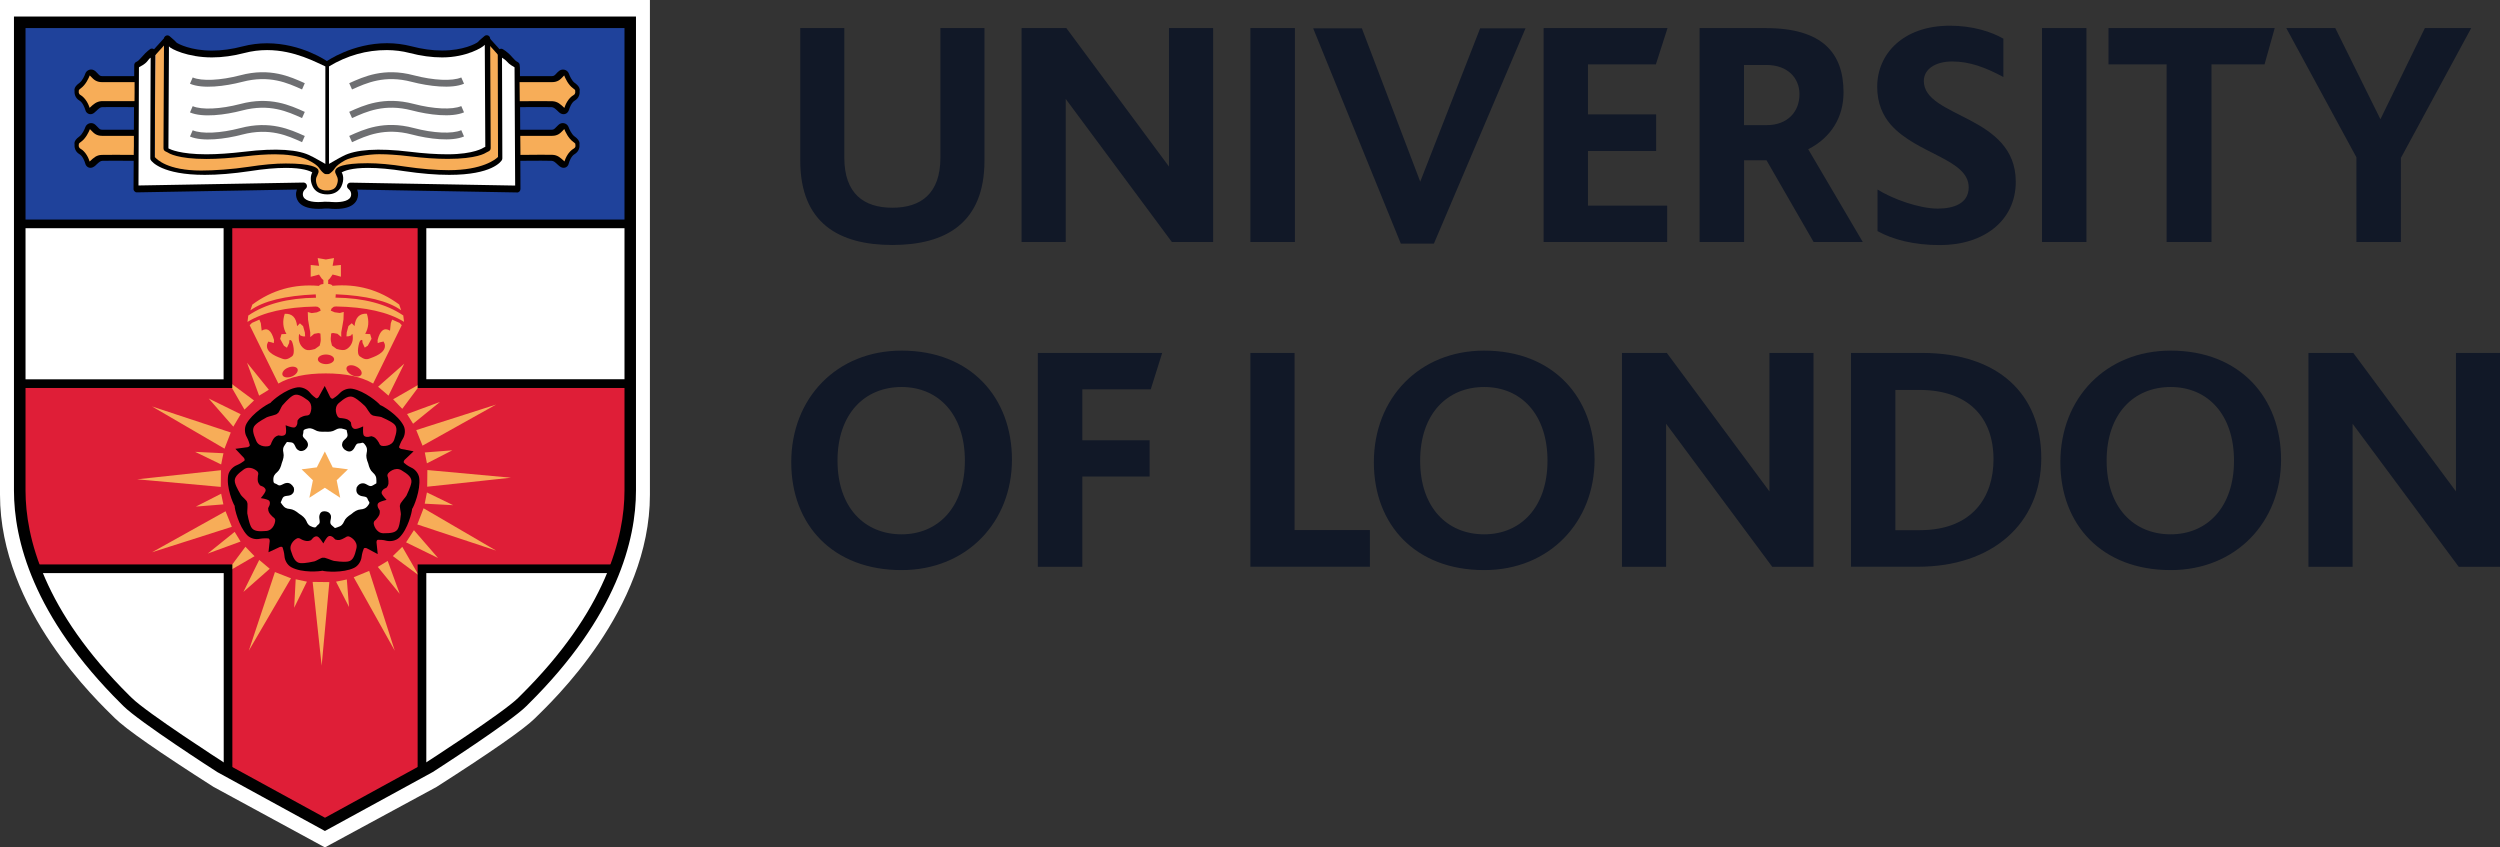<svg xmlns="http://www.w3.org/2000/svg" xmlns:xlink="http://www.w3.org/1999/xlink" fill="none" version="1.1" width="118.007" height="40" viewBox="0 0 118.007 40"><rect x="0" y="0" width="118.007" height="40" fill="#333333" stroke="none"/><g><g><path d="M15.337,40L10.08,37.144Q6.203,34.672,5.424,33.901C4.652,33.134,0,28.794,0,23.35L0,0L30.678,0L30.678,23.354C30.678,28.794,26.026,33.138,25.251,33.905Q24.475,34.672,20.602,37.148L15.337,40Z" fill="#FFFFFF" fill-opacity="1" style="mix-blend-mode:passthrough"/></g><g><path d="M0.934,1.055L29.749,1.055L29.749,10.572L0.934,10.572L0.934,1.055Z" fill="#1F429B" fill-opacity="1" style="mix-blend-mode:passthrough"/></g><g><path d="M29.749,10.568L0.934,10.568L0.934,24.379L1.167,25.288L1.559,26.693L2.13,27.994L2.806,29.161L3.639,30.433L4.394,31.396L5.253,32.359L6.028,33.142L7.329,34.126L8.55,34.985L10.114,36.052L15.337,38.916L20.619,35.998L21.603,35.352L22.491,34.751L23.375,34.126L23.921,33.763L24.646,33.142L25.247,32.492L25.793,31.896L26.368,31.241L26.939,30.487L27.46,29.757L28.081,28.773L28.394,28.169L28.761,27.418L29.065,26.664L29.461,25.313L29.695,23.596L29.749,10.568Z" fill="#FFFFFF" fill-opacity="1" style="mix-blend-mode:passthrough"/></g><g><path d="M10.76,10.568L19.919,10.568L19.919,18.109L29.69,18.109L29.69,24.142L29.461,25.472L29.253,26.172L28.915,26.847L19.919,26.847L19.919,36.365L15.233,38.916L10.76,36.469L10.76,26.847L1.659,26.847L1.192,25.547L0.934,24.638L0.934,18.109L10.76,18.109L10.76,10.568Z" fill="#DF1E37" fill-opacity="1" style="mix-blend-mode:passthrough"/></g><g><path d="M0.934,10.364L29.695,10.364L29.695,10.772L0.934,10.772L0.934,10.364Z" fill="#000000" fill-opacity="1" style="mix-blend-mode:passthrough"/></g><g><path d="M15.337,39.225L10.264,36.448C10.097,36.344,6.578,34.072,5.832,33.334L5.728,33.23C1.538,29.078,0.659,25.459,0.659,23.154L0.659,0.78L30.02,0.78L30.02,23.154C30.02,25.467,29.136,29.09,24.938,33.238L24.842,33.334C24.104,34.072,20.582,36.344,20.431,36.44L15.337,39.225ZM1.205,1.326L1.205,23.154C1.205,25.355,2.055,28.823,6.116,32.842L6.224,32.946C6.924,33.642,10.51,35.956,10.547,35.977L15.341,38.599L20.152,35.965C20.173,35.952,23.758,33.638,24.459,32.942L24.559,32.842C28.623,28.827,29.478,25.355,29.478,23.145L29.478,1.326L1.205,1.326Z" fill="#000000" fill-opacity="1" style="mix-blend-mode:passthrough"/></g><g><path d="M12.673,26.068L13.211,25.818Q13.328,25.788,13.344,25.855C13.361,25.918,13.415,26.068,13.428,26.251C13.44,26.439,13.553,26.668,13.753,26.776C14.262,27.052,15.1,26.972,15.22,26.939C15.345,26.985,16.192,27.056,16.713,26.806C16.917,26.71,17.046,26.48,17.067,26.297C17.088,26.114,17.146,25.964,17.167,25.905Q17.188,25.843,17.305,25.876L17.83,26.155L17.772,25.597Q17.776,25.48,17.847,25.48C17.913,25.48,18.072,25.476,18.247,25.526C18.426,25.567,18.681,25.534,18.847,25.376C19.26,24.976,19.448,24.158,19.452,24.025C19.531,23.925,19.86,23.137,19.789,22.562C19.76,22.341,19.585,22.145,19.418,22.074C19.248,21.995,19.122,21.895,19.077,21.853Q19.027,21.811,19.093,21.711L19.523,21.303L18.935,21.19Q18.818,21.144,18.839,21.086C18.864,21.028,18.91,20.873,19.01,20.719C19.11,20.565,19.156,20.311,19.056,20.106C18.801,19.589,18.068,19.16,17.943,19.118C17.868,19.01,17.213,18.455,16.634,18.351C16.409,18.31,16.167,18.418,16.042,18.556C15.912,18.693,15.779,18.776,15.721,18.814Q15.666,18.847,15.591,18.756L15.329,18.218L15.041,18.739Q14.962,18.831,14.912,18.793C14.862,18.756,14.729,18.664,14.616,18.518C14.499,18.376,14.266,18.255,14.041,18.285C13.474,18.364,12.84,18.918,12.761,19.022C12.636,19.06,11.906,19.502,11.631,20.006C11.523,20.206,11.552,20.465,11.644,20.623C11.735,20.786,11.773,20.94,11.789,21.003Q11.806,21.061,11.694,21.107L11.11,21.186L11.519,21.62Q11.577,21.724,11.523,21.757C11.468,21.795,11.343,21.891,11.172,21.961C11.002,22.028,10.814,22.212,10.772,22.433C10.672,22.999,11.002,23.771,11.077,23.879C11.068,24.008,11.268,24.834,11.664,25.259C11.823,25.426,12.077,25.476,12.256,25.434C12.436,25.401,12.598,25.413,12.657,25.413Q12.723,25.417,12.732,25.534L12.673,26.068Z" fill="#000000" fill-opacity="1" style="mix-blend-mode:passthrough"/></g><g><path d="M15.333,24.133Q15.133,24.125,15.083,24.308C15.029,24.492,15.162,24.659,15.033,24.755C14.899,24.85,14.949,24.934,14.766,24.88C14.578,24.821,14.516,24.734,14.462,24.592C14.399,24.45,14.282,24.35,14.116,24.246C13.966,24.121,13.832,24.042,13.682,24.025C13.528,24.013,13.432,23.975,13.319,23.817C13.215,23.654,13.244,23.775,13.319,23.554C13.394,23.341,13.599,23.454,13.761,23.345Q13.92,23.233,13.87,23.02Q13.74,22.787,13.549,22.795C13.357,22.804,13.244,22.983,13.107,22.883C12.973,22.787,12.911,22.858,12.903,22.666C12.894,22.474,12.965,22.387,13.082,22.287C13.194,22.191,13.257,22.045,13.303,21.853C13.374,21.67,13.411,21.524,13.378,21.374C13.344,21.224,13.353,21.119,13.47,20.965C13.59,20.811,13.486,20.873,13.715,20.878C13.941,20.886,13.899,21.119,14.053,21.232Q14.207,21.349,14.391,21.236Q14.587,21.082,14.52,20.898C14.458,20.715,14.249,20.665,14.299,20.507C14.353,20.352,14.262,20.311,14.441,20.248C14.628,20.186,14.729,20.223,14.862,20.294C14.991,20.377,15.145,20.386,15.345,20.377C15.537,20.39,15.696,20.377,15.825,20.294C15.954,20.219,16.058,20.194,16.242,20.256C16.421,20.323,16.334,20.244,16.396,20.465C16.459,20.686,16.225,20.715,16.163,20.894Q16.1,21.078,16.267,21.224Q16.479,21.378,16.629,21.261C16.784,21.14,16.767,20.928,16.934,20.928C17.096,20.928,17.109,20.832,17.226,20.986C17.342,21.136,17.338,21.244,17.305,21.394C17.271,21.54,17.305,21.69,17.38,21.874C17.426,22.066,17.484,22.207,17.601,22.307C17.713,22.407,17.772,22.499,17.768,22.691C17.759,22.883,17.805,22.774,17.613,22.904C17.43,23.033,17.33,22.816,17.134,22.812Q16.942,22.808,16.834,23.012Q16.78,23.254,16.942,23.362C17.101,23.475,17.301,23.391,17.351,23.55C17.401,23.708,17.497,23.683,17.384,23.842C17.276,24,17.167,24.033,17.017,24.046C16.867,24.058,16.73,24.138,16.584,24.267C16.421,24.371,16.3,24.471,16.242,24.613C16.183,24.75,16.113,24.834,15.929,24.888C15.746,24.942,15.862,24.95,15.679,24.813C15.496,24.675,15.666,24.513,15.616,24.325Q15.554,24.15,15.333,24.133Z" fill="#FFFFFF" fill-opacity="1" style="mix-blend-mode:passthrough"/></g><g><path d="M15.383,12.248L14.995,12.181L15.062,12.548L14.666,12.507L14.666,13.065L15.058,12.961L15.187,13.149L15.266,13.224L15.266,13.407Q15.1,13.419,15.058,13.495Q15.016,13.574,15.058,13.495Q13.311,13.34,11.91,14.378L11.819,14.649Q12.744,13.986,14.904,13.895L14.916,14.053Q12.915,14.078,11.719,14.895L11.681,15.195Q12.798,14.508,14.895,14.47L14.999,14.483L15.104,14.562L15.137,14.666L14.958,14.745L14.712,14.779L14.528,14.729L14.541,15.091L14.608,15.483L14.645,15.692L14.645,15.912L14.829,15.758L15.033,15.721L15.125,15.746Q15.125,15.837,15.137,15.967Q15.154,16.096,15.087,16.317L14.866,16.475Q14.553,16.567,14.424,16.5C14.291,16.438,14.103,16.254,14.103,15.954Q14.103,15.658,14.178,15.837L14.307,15.879L14.403,15.879L14.391,15.696L14.307,15.396L14.157,15.262L14.024,15.396Q13.961,14.783,13.44,14.812Q13.269,15.333,13.52,15.762L13.286,15.775L13.224,15.996L13.403,16.321L13.545,16.413L13.649,16.188L13.661,16.058Q13.715,16.029,13.766,16.096C13.82,16.158,13.961,16.696,13.778,16.825C13.595,16.955,13.482,16.992,13.319,16.93C13.165,16.867,12.502,16.671,12.611,16.242L12.661,16.125L12.828,16.163L12.923,16.196L12.936,16.054Q12.752,15.366,12.352,15.608L12.311,15.254L12.244,15.087L11.894,15.241L11.785,15.35L13.14,18.105Q13.961,17.626,15.375,17.626Q16.792,17.626,17.613,18.105L18.964,15.35L18.86,15.241L18.51,15.087L18.447,15.254L18.41,15.608Q18.001,15.362,17.822,16.054L17.83,16.196L17.934,16.158L18.105,16.121L18.16,16.238C18.264,16.667,17.597,16.863,17.442,16.925C17.284,16.988,17.167,16.95,16.984,16.821C16.805,16.692,16.946,16.158,16.996,16.092Q17.051,16.025,17.101,16.054L17.113,16.183L17.217,16.409L17.359,16.317L17.538,15.992L17.472,15.771L17.238,15.758Q17.484,15.333,17.317,14.808Q16.8,14.779,16.734,15.391L16.605,15.258L16.446,15.391L16.367,15.692L16.354,15.875L16.446,15.875L16.575,15.833Q16.655,15.654,16.655,15.95C16.655,16.25,16.463,16.434,16.329,16.496Q16.2,16.563,15.887,16.471L15.671,16.313Q15.604,16.092,15.612,15.962Q15.629,15.833,15.629,15.742L15.717,15.717L15.925,15.754L16.108,15.908L16.108,15.687L16.146,15.479L16.213,15.087L16.225,14.724L16.042,14.774L15.796,14.741L15.612,14.662L15.654,14.558L15.758,14.478L15.862,14.466Q17.955,14.503,19.072,15.191L19.035,14.891Q17.834,14.074,15.837,14.049L15.85,13.891Q18.009,13.982,18.935,14.645L18.843,14.374Q17.438,13.332,15.696,13.49Q15.737,13.57,15.696,13.49Q15.658,13.415,15.491,13.403L15.491,13.219L15.571,13.144L15.7,12.957L16.092,13.061L16.092,12.507L15.7,12.548L15.767,12.181L15.383,12.248ZM19.539,25.026L20.677,26.339L19.168,25.601L19.539,25.026ZM19.648,20.302L23.416,19.097L19.944,21.036L19.648,20.302ZM20.173,22.187L24.117,22.549L20.165,22.974L20.173,22.187ZM19.994,23.992L23.416,25.989L19.698,24.755L19.994,23.992ZM20.052,21.357L21.349,21.257L20.152,21.87L20.052,21.357ZM20.152,23.245L21.39,23.846L20.048,23.775L20.152,23.245ZM10.943,24.867L7.175,26.068L10.647,24.133L10.943,24.867ZM10.422,22.983L6.474,22.624L10.43,22.195L10.422,22.983ZM10.597,21.178L7.175,19.185L10.893,20.415L10.597,21.178ZM10.543,23.808L9.246,23.912L10.439,23.304L10.543,23.808ZM10.439,21.924L9.209,21.328L10.547,21.394L10.439,21.924ZM17.426,26.947L18.635,30.716L16.696,27.248L17.426,26.947ZM15.546,27.477L15.183,31.421L14.758,27.468L15.546,27.477ZM13.736,27.298L11.744,30.716L12.978,27.002L13.736,27.298ZM16.371,27.352L16.475,28.652L15.862,27.456L16.371,27.352ZM14.487,27.456L13.886,28.686L13.957,27.343L14.487,27.456ZM12.015,26.255L10.676,27.031L11.585,25.809L12.015,26.255ZM11.356,25.563L9.805,26.13L11.077,25.105L11.356,25.563ZM12.732,26.847L11.489,27.94L12.236,26.43L12.732,26.847ZM18.989,25.813L19.765,27.156L18.543,26.247L18.989,25.813ZM18.301,26.476L18.868,28.031L17.834,26.76L18.301,26.476ZM18.556,18.847L19.898,18.076L18.989,19.298L18.556,18.847ZM19.214,19.544L20.769,18.972L19.498,20.002L19.214,19.544ZM17.847,18.255L19.081,17.167L18.339,18.676L17.847,18.255ZM11.539,19.335L10.764,17.993L11.99,18.902L11.539,19.335ZM12.231,18.676L11.66,17.121L12.69,18.397L12.231,18.676ZM11.014,20.14L9.851,18.81L11.36,19.552L11.014,20.14ZM15.333,21.311L14.954,22.061L14.237,22.153L14.77,22.67L14.603,23.496L15.333,23.024L16.058,23.496L15.892,22.67L16.425,22.153L15.704,22.061L15.333,21.311Z" fill="#F7AD58" fill-opacity="1" style="mix-blend-mode:passthrough"/></g><g><path d="M10.968,36.469L10.56,36.469L10.56,27.052L1.768,27.052L1.768,26.643L10.968,26.643L10.968,36.469ZM20.123,36.365L19.714,36.365L19.714,26.643L28.915,26.643L28.915,27.052L20.123,27.052L20.123,36.365ZM29.69,18.314L19.714,18.314L19.714,10.568L20.123,10.568L20.123,17.901L29.69,17.901L29.69,18.314ZM10.968,18.314L0.934,18.314L0.934,17.905L10.555,17.905L10.555,10.568L10.964,10.568L10.964,18.314L10.968,18.314Z" fill="#000000" fill-opacity="1" style="mix-blend-mode:passthrough"/></g><g><path d="M7.871,1.83L7.337,2.38L7.3,7.454Q7.729,7.967,9.18,8.079Q10.635,8.192,13.228,7.737L14.52,7.85L14.883,8L14.845,8.325L14.891,8.742L15.129,9.046L15.783,9.026L16.013,8.742L16.004,8.267L15.987,8.038L16.538,7.829L16.976,7.771L18.305,7.792L19.577,8.038L21.211,8.113Q22.216,8.067,22.653,7.942Q23.091,7.817,23.396,7.637L23.566,7.429L23.546,2.51L22.974,1.826L22.916,3.006L22.991,6.637L22.97,7.091L22.362,7.337L19.739,7.358L17.78,7.225L16.734,7.337L15.975,7.641L15.404,8.042L14.416,7.337L12.936,7.154L9.876,7.416L8.621,7.379L7.825,7.058L7.871,1.83Z" fill="#F7AD58" fill-opacity="1" style="mix-blend-mode:passthrough"/></g><g><path d="M15.396,8.221C15.358,8.221,15.325,8.208,15.295,8.188C15.012,7.971,15.166,7.867,14.533,7.55C14.128,7.345,13.47,7.283,12.982,7.283C12.565,7.283,12.094,7.316,11.577,7.379C10.893,7.462,10.276,7.504,9.743,7.504C8.379,7.504,7.971,7.233,7.929,7.204L7.808,7.145C7.752,7.118,7.717,7.062,7.717,6.999L7.742,1.83C7.742,1.768,7.779,1.709,7.837,1.684C7.896,1.659,7.962,1.668,8.008,1.709C8.196,1.868,8.308,1.972,8.338,2.014C8.413,2.072,9.013,2.389,10.005,2.389C10.464,2.389,10.952,2.322,11.456,2.189C11.827,2.093,12.215,2.043,12.602,2.043C14.232,2.043,15.433,2.881,15.483,2.918C15.525,2.947,15.55,2.997,15.55,3.052L15.55,8.063C15.55,8.125,15.516,8.179,15.458,8.208C15.441,8.217,15.416,8.221,15.396,8.221Z" fill="#000000" fill-opacity="1" style="mix-blend-mode:passthrough"/></g><g><path d="M15.479,8.221C15.454,8.221,15.429,8.217,15.408,8.204C15.353,8.176,15.318,8.12,15.316,8.058L15.316,3.047C15.316,2.993,15.341,2.947,15.387,2.914C15.437,2.877,16.638,2.039,18.268,2.039C18.66,2.039,19.043,2.089,19.418,2.184C19.923,2.318,20.411,2.385,20.869,2.385C21.861,2.385,22.462,2.064,22.558,1.984C22.566,1.964,22.678,1.859,22.87,1.701C22.92,1.659,22.987,1.651,23.041,1.676C23.1,1.701,23.133,1.759,23.137,1.822L23.162,6.991C23.162,7.054,23.129,7.108,23.075,7.137L22.929,7.212C22.908,7.229,22.499,7.5,21.136,7.5C20.602,7.5,19.985,7.458,19.302,7.375C18.785,7.312,18.31,7.279,17.897,7.279C17.405,7.279,16.579,7.408,16.288,7.566C15.725,7.883,15.879,7.954,15.583,8.179C15.55,8.208,15.516,8.221,15.479,8.221ZM4.269,7.921C4.127,7.921,4.04,7.808,4.015,7.692C3.994,7.612,3.902,7.366,3.752,7.279C3.539,7.158,3.506,6.941,3.518,6.808C3.514,6.787,3.514,6.762,3.514,6.745C3.527,6.645,3.602,6.545,3.748,6.441C3.89,6.337,4.002,6.082,4.027,6.003C4.1,5.803,4.355,5.745,4.507,5.895C4.548,5.932,4.582,5.97,4.615,6.003C4.698,6.091,4.727,6.124,4.84,6.124L6.462,6.124C6.508,6.124,6.545,6.141,6.578,6.174C6.608,6.203,6.624,6.245,6.624,6.287L6.616,7.433C6.616,7.521,6.553,7.604,6.453,7.591Q5.015,7.583,4.84,7.591C4.74,7.596,4.69,7.641,4.54,7.779L4.502,7.817C4.423,7.887,4.348,7.921,4.269,7.921ZM4.273,5.39C4.131,5.39,4.04,5.278,4.019,5.161C3.994,5.082,3.902,4.836,3.752,4.748C3.539,4.627,3.506,4.406,3.518,4.281C3.514,4.256,3.514,4.236,3.514,4.219C3.527,4.119,3.602,4.019,3.748,3.915C3.89,3.81,4.002,3.556,4.027,3.473C4.081,3.314,4.311,3.193,4.507,3.364C4.548,3.402,4.582,3.439,4.615,3.473C4.698,3.564,4.727,3.594,4.84,3.594L6.462,3.594C6.503,3.594,6.545,3.61,6.574,3.639C6.603,3.669,6.62,3.71,6.62,3.752L6.612,4.898C6.612,4.986,6.537,5.057,6.449,5.057Q5.007,5.048,4.832,5.057C4.732,5.061,4.682,5.107,4.527,5.253L4.494,5.282C4.423,5.357,4.348,5.39,4.273,5.39ZM26.606,7.921C26.526,7.921,26.451,7.887,26.372,7.812L26.33,7.775C26.184,7.637,26.13,7.596,26.034,7.591Q25.851,7.579,24.417,7.591C24.329,7.591,24.258,7.521,24.254,7.433L24.246,6.287C24.247,6.199,24.317,6.128,24.404,6.124L26.026,6.124C26.134,6.124,26.164,6.095,26.251,6.003C26.285,5.97,26.318,5.932,26.36,5.895C26.51,5.746,26.764,5.801,26.839,5.999C26.868,6.087,26.977,6.337,27.122,6.441C27.264,6.541,27.339,6.641,27.356,6.745C27.356,6.762,27.356,6.783,27.352,6.808C27.368,6.941,27.335,7.154,27.118,7.279C26.968,7.366,26.872,7.616,26.852,7.7C26.835,7.808,26.747,7.921,26.606,7.921ZM26.601,5.39C26.522,5.39,26.447,5.357,26.372,5.286L26.339,5.253C26.189,5.111,26.134,5.065,26.034,5.057Q25.863,5.048,24.421,5.057C24.334,5.057,24.263,4.986,24.258,4.898L24.25,3.752C24.25,3.71,24.267,3.669,24.296,3.639C24.325,3.61,24.367,3.594,24.413,3.594L26.034,3.594C26.147,3.594,26.176,3.564,26.26,3.473C26.289,3.439,26.326,3.402,26.368,3.368C26.52,3.219,26.775,3.274,26.852,3.473C26.881,3.564,26.989,3.814,27.131,3.915C27.277,4.019,27.352,4.119,27.364,4.219C27.368,4.236,27.364,4.256,27.36,4.281C27.377,4.406,27.343,4.627,27.131,4.748C26.981,4.836,26.889,5.082,26.864,5.169C26.835,5.278,26.747,5.39,26.601,5.39Z" fill="#000000" fill-opacity="1" style="mix-blend-mode:passthrough"/></g><g><path d="M15.837,9.863Q15.654,9.863,15.516,9.843L15.337,9.843Q15.208,9.859,15.037,9.859C14.157,9.859,13.995,9.455,13.974,9.217C13.966,9.117,13.986,9.026,14.016,8.946L6.47,9.08C6.42,9.088,6.382,9.063,6.353,9.034C6.32,9.004,6.302,8.962,6.303,8.917L6.337,3.056C6.345,2.989,6.387,2.935,6.449,2.914Q6.541,2.872,6.695,2.689C6.924,2.418,7.104,2.305,7.116,2.301C7.225,2.264,7.337,2.349,7.329,2.464L7.32,2.61L7.304,7.412C7.408,7.521,7.9,8.05,9.497,8.05C10.097,8.05,10.96,7.992,11.731,7.875C12.402,7.771,12.994,7.717,13.49,7.717C14.729,7.717,14.949,7.912,15.004,7.987C15.041,8.038,15.05,8.108,15.024,8.167L14.97,8.3C14.945,8.342,14.854,8.496,14.979,8.771C15.054,8.934,15.225,8.976,15.345,8.988L15.5,8.988C15.646,8.976,15.804,8.93,15.879,8.771C16.008,8.496,15.912,8.342,15.908,8.338L15.833,8.167C15.808,8.108,15.817,8.042,15.854,7.987C15.908,7.908,16.117,7.704,17.355,7.704C17.851,7.704,18.443,7.758,19.114,7.862C19.885,7.975,20.582,8.033,21.182,8.033C22.77,8.033,23.4,7.521,23.508,7.408L23.496,2.472C23.488,2.357,23.6,2.272,23.708,2.31C23.721,2.314,23.946,2.426,24.175,2.697Q24.334,2.885,24.425,2.922C24.479,2.947,24.525,3.002,24.529,3.06L24.542,3.202L24.567,8.921C24.567,8.963,24.55,9.005,24.521,9.038C24.488,9.067,24.442,9.096,24.404,9.084L16.859,8.95C16.888,9.03,16.909,9.117,16.9,9.221C16.88,9.463,16.717,9.863,15.837,9.863Z" fill="#000000" fill-opacity="1" style="mix-blend-mode:passthrough"/></g><g><path d="M14.691,7.371C14.745,7.387,14.858,7.458,15.358,7.737L15.358,3.135C14.958,2.964,13.916,2.364,12.607,2.364C12.244,2.364,11.885,2.41,11.539,2.501C11.01,2.639,10.493,2.71,10.005,2.71C8.846,2.71,8.054,2.301,7.983,2.197C7.983,2.193,7.979,2.189,7.975,2.184L7.95,7.004L8.004,7.029C8.029,7.041,8.492,7.283,9.738,7.283C10.26,7.283,10.864,7.241,11.535,7.162C13.028,6.979,14.124,7.054,14.691,7.371Z" fill="#FFFFFF" fill-opacity="1" style="mix-blend-mode:passthrough"/></g><g><path d="M3.723,6.783C3.723,6.804,3.723,6.824,3.719,6.841C3.714,6.858,3.702,6.962,3.794,7.016C4.052,7.162,4.186,7.475,4.231,7.625L4.244,7.612C4.419,7.45,4.552,7.32,4.798,7.312C4.948,7.304,5.886,7.308,6.312,7.312L6.32,6.895L6.32,6.412L4.819,6.412C4.548,6.412,4.427,6.282,4.319,6.17C4.298,6.145,4.273,6.12,4.244,6.095C4.194,6.224,4.052,6.533,3.823,6.695C3.785,6.718,3.751,6.748,3.723,6.783ZM3.723,4.252C3.723,4.273,3.723,4.294,3.719,4.311C3.714,4.327,3.702,4.427,3.794,4.482C4.052,4.632,4.186,4.944,4.231,5.09L4.236,5.086C4.411,4.919,4.552,4.79,4.798,4.773C4.957,4.769,5.928,4.773,6.349,4.773L6.353,4.361L6.353,3.877L4.815,3.877C4.544,3.877,4.419,3.748,4.311,3.635C4.286,3.61,4.265,3.585,4.236,3.56C4.186,3.689,4.048,3.998,3.819,4.165C3.764,4.206,3.735,4.236,3.723,4.252Z" fill="#F7AD58" fill-opacity="1" style="mix-blend-mode:passthrough"/></g><g><path d="M14.257,4.223C13.574,3.915,12.723,3.527,11.431,3.865C10.626,4.073,9.559,4.211,8.967,3.952L9.096,3.656C9.522,3.839,10.405,3.798,11.348,3.552C12.748,3.181,13.695,3.614,14.387,3.927L14.257,4.223ZM14.257,5.574C13.574,5.265,12.723,4.878,11.431,5.215C10.626,5.428,9.559,5.561,8.967,5.307L9.096,5.011C9.522,5.194,10.405,5.153,11.348,4.907C12.748,4.536,13.695,4.969,14.387,5.282L14.257,5.574ZM14.257,6.712C13.574,6.399,12.723,6.016,11.431,6.353C10.626,6.566,9.559,6.699,8.967,6.445L9.096,6.149C9.522,6.332,10.405,6.291,11.348,6.045C12.748,5.678,13.695,6.107,14.387,6.42L14.257,6.712Z" fill="#6E6F72" fill-opacity="1" style="mix-blend-mode:passthrough"/></g><g><path d="M15.529,3.135L15.529,7.737C16.013,7.458,16.125,7.391,16.183,7.371C16.775,7.05,17.859,6.983,19.335,7.162C20.006,7.245,20.611,7.283,21.132,7.283C22.382,7.283,22.829,6.97,22.833,6.966L22.908,6.929L22.883,2.114L22.87,2.126C22.799,2.226,22.028,2.71,20.869,2.71C20.381,2.71,19.865,2.639,19.335,2.501C18.989,2.41,18.631,2.368,18.268,2.364Q16.817,2.36,15.529,3.135Z" fill="#FFFFFF" fill-opacity="1" style="mix-blend-mode:passthrough"/></g><g><path d="M25.517,7.304C25.784,7.304,26.009,7.304,26.076,7.308C26.318,7.316,26.455,7.446,26.631,7.608L26.643,7.621C26.693,7.466,26.826,7.158,27.085,7.012Q27.185,6.954,27.16,6.841C27.156,6.82,27.156,6.799,27.156,6.783C27.143,6.766,27.114,6.737,27.056,6.695C26.826,6.528,26.685,6.22,26.635,6.091C26.606,6.12,26.585,6.145,26.56,6.17C26.451,6.282,26.33,6.412,26.059,6.412L24.559,6.412L24.567,7.312C24.809,7.308,25.151,7.304,25.517,7.304ZM25.517,4.773C25.784,4.773,26.009,4.773,26.072,4.777C26.322,4.79,26.46,4.923,26.635,5.09L26.639,5.094C26.689,4.94,26.822,4.632,27.077,4.486C27.168,4.436,27.156,4.331,27.152,4.315C27.147,4.296,27.147,4.276,27.152,4.256C27.139,4.24,27.11,4.211,27.047,4.165C26.818,4.002,26.681,3.689,26.631,3.56C26.601,3.589,26.581,3.614,26.556,3.639C26.451,3.748,26.33,3.877,26.055,3.877L24.525,3.877L24.534,4.777C24.78,4.773,25.151,4.773,25.517,4.773Z" fill="#F7AD58" fill-opacity="1" style="mix-blend-mode:passthrough"/></g><g><path d="M15.537,9.526C15.562,9.526,15.679,9.542,15.837,9.542C16.104,9.542,16.554,9.497,16.575,9.196Q16.588,9.03,16.442,8.913C16.388,8.869,16.367,8.796,16.388,8.73C16.413,8.667,16.471,8.621,16.542,8.621L16.546,8.621L24.317,8.759L24.288,3.177C24.221,3.131,24.05,3.052,23.929,2.906C23.862,2.831,23.771,2.768,23.696,2.722L23.712,7.471C23.712,7.5,23.704,7.529,23.692,7.554C23.65,7.625,23.229,8.254,21.203,8.254C20.586,8.254,19.873,8.196,19.085,8.079C18.426,7.975,17.851,7.925,17.372,7.925C16.596,7.925,16.258,8.063,16.129,8.138L16.129,8.142C16.183,8.213,16.267,8.475,16.113,8.8C16,9.038,15.758,9.176,15.45,9.176C15.112,9.176,14.87,9.038,14.758,8.8C14.616,8.5,14.674,8.254,14.741,8.138C14.616,8.063,14.278,7.925,13.499,7.925C13.019,7.925,12.444,7.975,11.785,8.079C10.997,8.196,10.289,8.254,9.668,8.254C7.641,8.254,7.158,7.625,7.116,7.554C7.101,7.529,7.094,7.5,7.095,7.471L7.112,2.722C7.037,2.768,7.008,2.831,6.941,2.906C6.82,3.047,6.633,3.131,6.562,3.172L6.558,3.227L6.537,8.755L14.324,8.617L14.328,8.617C14.395,8.617,14.458,8.663,14.478,8.725C14.503,8.792,14.483,8.863,14.428,8.909Q14.282,9.03,14.295,9.192C14.32,9.492,14.766,9.538,15.033,9.538C15.187,9.538,15.304,9.522,15.312,9.522L15.537,9.526Z" fill="#FFFFFF" fill-opacity="1" style="mix-blend-mode:passthrough"/></g><g><path d="M16.617,4.223L16.484,3.927C17.176,3.614,18.122,3.181,19.523,3.552C20.465,3.798,21.349,3.839,21.774,3.656L21.903,3.952C21.315,4.206,20.244,4.073,19.439,3.865C18.155,3.527,17.301,3.915,16.617,4.223ZM16.617,5.574L16.484,5.278C17.176,4.965,18.122,4.536,19.523,4.903C20.465,5.149,21.349,5.19,21.774,5.007L21.903,5.303C21.315,5.557,20.244,5.424,19.439,5.211C18.155,4.878,17.301,5.265,16.617,5.574ZM16.617,6.712L16.484,6.416C17.176,6.103,18.122,5.67,19.523,6.041C20.465,6.291,21.349,6.328,21.774,6.145L21.903,6.441C21.315,6.695,20.244,6.562,19.439,6.349C18.155,6.011,17.301,6.399,16.617,6.712Z" fill="#6E6F72" fill-opacity="1" style="mix-blend-mode:passthrough"/></g><g><path d="M7.16,2.448L7.787,1.755L7.957,1.909L7.33,2.602L7.16,2.448ZM22.893,1.905L23.063,1.751L23.689,2.444L23.519,2.598L22.893,1.905Z" fill="#000000" fill-opacity="1" style="mix-blend-mode:passthrough"/></g><g><path d="M13.482,20.073Q13.811,20.202,13.899,20.177Q13.991,20.152,14.032,20.006L14.045,19.848Q14.112,19.748,14.174,19.71C14.241,19.669,14.357,19.627,14.433,19.619C14.512,19.606,14.537,19.619,14.603,19.569C14.666,19.514,14.812,19.102,14.524,18.889C14.237,18.681,14.016,18.551,13.811,18.681C13.599,18.814,13.382,19.085,13.328,19.139C13.278,19.193,13.161,19.514,13.094,19.514C13.082,19.581,12.661,19.656,12.598,19.694C12.536,19.735,12.219,19.885,12.048,20.06C11.873,20.236,11.952,20.477,12.094,20.807C12.227,21.132,12.669,21.086,12.732,21.036C12.794,20.982,12.79,20.957,12.819,20.882C12.848,20.807,12.911,20.702,12.965,20.648Q13.019,20.59,13.136,20.552L13.29,20.573Q13.436,20.569,13.482,20.486Q13.528,20.398,13.482,20.073ZM17.142,20.127Q17.121,20.473,17.171,20.552Q17.226,20.632,17.376,20.623L17.534,20.59Q17.651,20.619,17.709,20.669C17.768,20.719,17.843,20.815,17.88,20.886C17.918,20.957,17.913,20.986,17.984,21.032C18.055,21.073,18.501,21.086,18.61,20.748C18.722,20.415,18.781,20.165,18.589,20.006C18.397,19.848,18.064,19.723,17.997,19.685C17.93,19.656,17.58,19.644,17.555,19.581C17.488,19.594,17.288,19.214,17.23,19.168C17.171,19.118,16.925,18.868,16.7,18.756C16.479,18.643,16.267,18.793,15.996,19.022C15.725,19.256,15.904,19.652,15.971,19.698C16.046,19.744,16.067,19.731,16.146,19.739C16.225,19.744,16.35,19.773,16.417,19.806Q16.488,19.839,16.563,19.935L16.588,20.09Q16.638,20.227,16.734,20.244Q16.842,20.269,17.142,20.127ZM12.311,23.512Q12.536,23.241,12.54,23.145Q12.544,23.054,12.419,22.974L12.273,22.912Q12.198,22.816,12.177,22.745C12.16,22.67,12.16,22.545,12.173,22.47C12.186,22.391,12.206,22.37,12.177,22.291C12.148,22.216,11.794,21.949,11.51,22.157C11.227,22.362,11.035,22.533,11.089,22.77C11.147,23.012,11.343,23.304,11.373,23.366C11.406,23.429,11.681,23.646,11.66,23.704C11.714,23.737,11.66,24.163,11.673,24.233C11.689,24.304,11.744,24.655,11.852,24.871C11.965,25.088,12.219,25.092,12.573,25.063C12.928,25.03,13.015,24.596,12.986,24.521C12.957,24.446,12.928,24.442,12.869,24.392C12.807,24.338,12.727,24.246,12.694,24.179Q12.657,24.113,12.657,23.987L12.723,23.846Q12.765,23.704,12.702,23.633Q12.636,23.566,12.311,23.512ZM15.262,25.651Q15.075,25.355,14.987,25.326Q14.895,25.292,14.783,25.384L14.678,25.501Q14.566,25.547,14.491,25.538C14.416,25.534,14.299,25.501,14.228,25.459C14.157,25.422,14.145,25.401,14.061,25.401C13.978,25.405,13.62,25.659,13.732,25.993C13.836,26.33,13.941,26.564,14.187,26.581C14.433,26.597,14.77,26.51,14.845,26.497C14.92,26.485,15.204,26.289,15.254,26.33C15.304,26.285,15.692,26.472,15.762,26.476C15.833,26.485,16.183,26.543,16.425,26.505C16.667,26.468,16.746,26.222,16.825,25.88C16.905,25.534,16.525,25.317,16.442,25.317C16.359,25.317,16.346,25.347,16.275,25.384C16.208,25.426,16.096,25.476,16.021,25.488Q15.946,25.505,15.829,25.467L15.717,25.355Q15.591,25.271,15.508,25.313Q15.416,25.359,15.262,25.651ZM18.247,23.596Q17.905,23.679,17.851,23.754Q17.793,23.829,17.847,23.967L17.926,24.104Q17.934,24.229,17.905,24.3C17.876,24.367,17.801,24.467,17.747,24.525C17.688,24.584,17.659,24.588,17.643,24.671C17.618,24.75,17.751,25.171,18.101,25.171C18.451,25.171,18.71,25.151,18.801,24.921C18.893,24.696,18.91,24.342,18.922,24.271C18.931,24.2,18.839,23.867,18.889,23.829C18.864,23.767,19.156,23.462,19.185,23.396C19.21,23.325,19.377,23.016,19.418,22.774C19.452,22.533,19.252,22.378,18.947,22.195C18.643,22.016,18.318,22.307,18.297,22.387C18.272,22.466,18.297,22.487,18.318,22.562C18.335,22.641,18.343,22.762,18.335,22.837Q18.326,22.912,18.255,23.012L18.118,23.083Q18.001,23.183,18.014,23.275Q18.022,23.354,18.247,23.596ZM13.336,17.705C13.29,17.588,13.407,17.426,13.603,17.351C13.799,17.271,13.995,17.305,14.045,17.417C14.091,17.538,13.97,17.693,13.778,17.772C13.578,17.851,13.382,17.822,13.336,17.705ZM15.004,16.959C15.004,16.834,15.175,16.734,15.387,16.734C15.596,16.734,15.771,16.834,15.771,16.959C15.771,17.084,15.596,17.188,15.387,17.188C15.175,17.184,15.004,17.084,15.004,16.959ZM16.367,17.334C16.425,17.226,16.625,17.205,16.813,17.301C17.005,17.392,17.113,17.559,17.059,17.676C17.005,17.788,16.805,17.805,16.617,17.709C16.425,17.613,16.313,17.447,16.367,17.334Z" fill="#DF1E37" fill-opacity="1" style="mix-blend-mode:passthrough"/></g><g><path d="M55.179,1.326L55.179,7.862L50.335,1.326L48.221,1.326L48.221,11.423L50.305,11.423L50.305,4.669L55.316,11.423L57.263,11.423L57.263,1.326L55.179,1.326ZM83.523,16.659L83.523,23.195L78.679,16.659L76.561,16.659L76.561,26.756L78.645,26.756L78.645,20.002L83.656,26.756L85.603,26.756L85.603,16.659L83.523,16.659ZM59.022,1.326L61.124,1.326L61.124,11.423L59.022,11.423L59.022,1.326ZM69.866,1.338L67.039,8.575L64.284,1.338L61.986,1.338L66.122,11.498L67.685,11.498L72.008,1.338L69.866,1.338ZM96.388,1.326L98.485,1.326L98.485,11.423L96.388,11.423L96.388,1.326ZM90.81,3.823C90.81,3.239,91.393,2.902,92.144,2.902C92.973,2.902,93.707,3.177,94.566,3.635L94.566,1.826C93.986,1.492,93.107,1.213,92.04,1.213C89.818,1.213,88.609,2.56,88.609,4.094C88.609,4.873,88.871,5.445,89.251,5.886C90.476,7.279,92.928,7.508,92.928,8.842C92.928,9.609,92.211,9.847,91.473,9.847C90.589,9.847,89.326,9.388,88.625,8.946L88.625,10.91C89.347,11.31,90.343,11.569,91.569,11.569C93.64,11.569,95.15,10.418,95.15,8.579C95.15,5.415,90.81,5.57,90.81,3.823ZM106.893,3.039L104.388,3.039L104.388,11.423L102.27,11.423L102.27,3.039L99.527,3.039L99.527,1.326L107.373,1.326L106.893,3.039ZM42.556,18.268C40.809,18.268,39.533,19.539,39.533,21.745C39.533,23.95,40.805,25.221,42.556,25.221C44.273,25.221,45.545,23.95,45.545,21.745C45.545,19.569,44.306,18.268,42.556,18.268ZM42.556,26.91C39.312,26.91,37.349,24.775,37.349,21.82C37.349,18.785,39.504,16.55,42.556,16.55C45.832,16.55,47.767,18.776,47.767,21.699C47.767,24.63,45.649,26.91,42.556,26.91ZM102.462,18.268C100.715,18.268,99.439,19.539,99.439,21.745C99.439,23.95,100.711,25.221,102.462,25.221C104.179,25.221,105.451,23.95,105.451,21.745C105.451,19.569,104.213,18.268,102.462,18.268ZM102.462,26.91C99.218,26.91,97.255,24.775,97.255,21.82C97.255,18.785,99.41,16.55,102.462,16.55C105.738,16.55,107.673,18.776,107.673,21.699C107.673,24.63,105.555,26.91,102.462,26.91ZM70.057,18.268C68.311,18.268,67.035,19.539,67.035,21.745C67.035,23.95,68.306,25.221,70.057,25.221C71.775,25.221,73.046,23.95,73.046,21.745C73.046,19.569,71.808,18.268,70.057,18.268ZM70.057,26.91C66.814,26.91,64.85,24.775,64.85,21.82C64.85,18.785,67.006,16.55,70.057,16.55C73.334,16.55,75.268,18.776,75.268,21.699C75.268,24.63,73.151,26.91,70.057,26.91ZM59.022,26.751L59.022,16.659L61.107,16.659L61.107,25.021L64.663,25.021L64.663,26.751L59.022,26.751ZM115.927,16.659L115.927,23.195L111.083,16.659L108.965,16.659L108.965,26.756L111.05,26.756L111.05,20.002L116.06,26.756L118.007,26.756L118.007,16.659L115.927,16.659ZM90.589,18.405L89.467,18.405L89.467,25.026L90.618,25.026C93.115,25.026,94.099,23.446,94.099,21.686C94.099,19.689,92.903,18.405,90.589,18.405ZM90.539,26.751L87.371,26.751L87.371,16.659L90.726,16.659C94.324,16.659,96.354,18.606,96.354,21.624C96.35,24.73,94.032,26.751,90.539,26.751ZM85.607,11.423L87.929,11.423L85.353,7.045C86.445,6.487,87.02,5.52,87.02,4.361C87.02,2.497,86.02,1.326,83.343,1.326L80.225,1.326L80.225,11.423L82.326,11.423L82.326,7.566L83.385,7.566L85.607,11.423ZM83.389,3.068C84.369,3.068,84.94,3.669,84.94,4.448C84.94,5.286,84.369,5.907,83.389,5.907L82.322,5.907L82.322,3.068L83.389,3.068ZM114.46,1.326L112.363,5.628L110.232,1.326L107.919,1.326L111.229,7.425L111.229,11.423L113.33,11.423L113.33,7.454L116.648,1.326L114.46,1.326ZM44.39,1.326L44.39,7.437C44.39,9.146,43.464,9.805,42.122,9.805C40.78,9.805,39.854,9.146,39.854,7.437L39.854,1.326L37.774,1.326L37.774,7.579C37.774,10.543,39.616,11.564,42.122,11.564C44.623,11.564,46.47,10.543,46.47,7.579L46.47,1.326L44.39,1.326ZM72.863,11.423L72.863,1.326L78.712,1.326L78.162,3.039L74.956,3.039L74.956,5.399L78.174,5.399L78.174,7.129L74.956,7.129L74.956,9.705L78.695,9.705L78.695,11.423L72.863,11.423ZM54.266,20.782L51.089,20.782L51.089,18.376L54.32,18.376L54.858,16.659L48.988,16.659L48.988,26.756L51.089,26.756L51.089,22.495L54.266,22.495L54.266,20.782Z" fill="#111827" fill-opacity="1" style="mix-blend-mode:passthrough"/></g></g></svg>